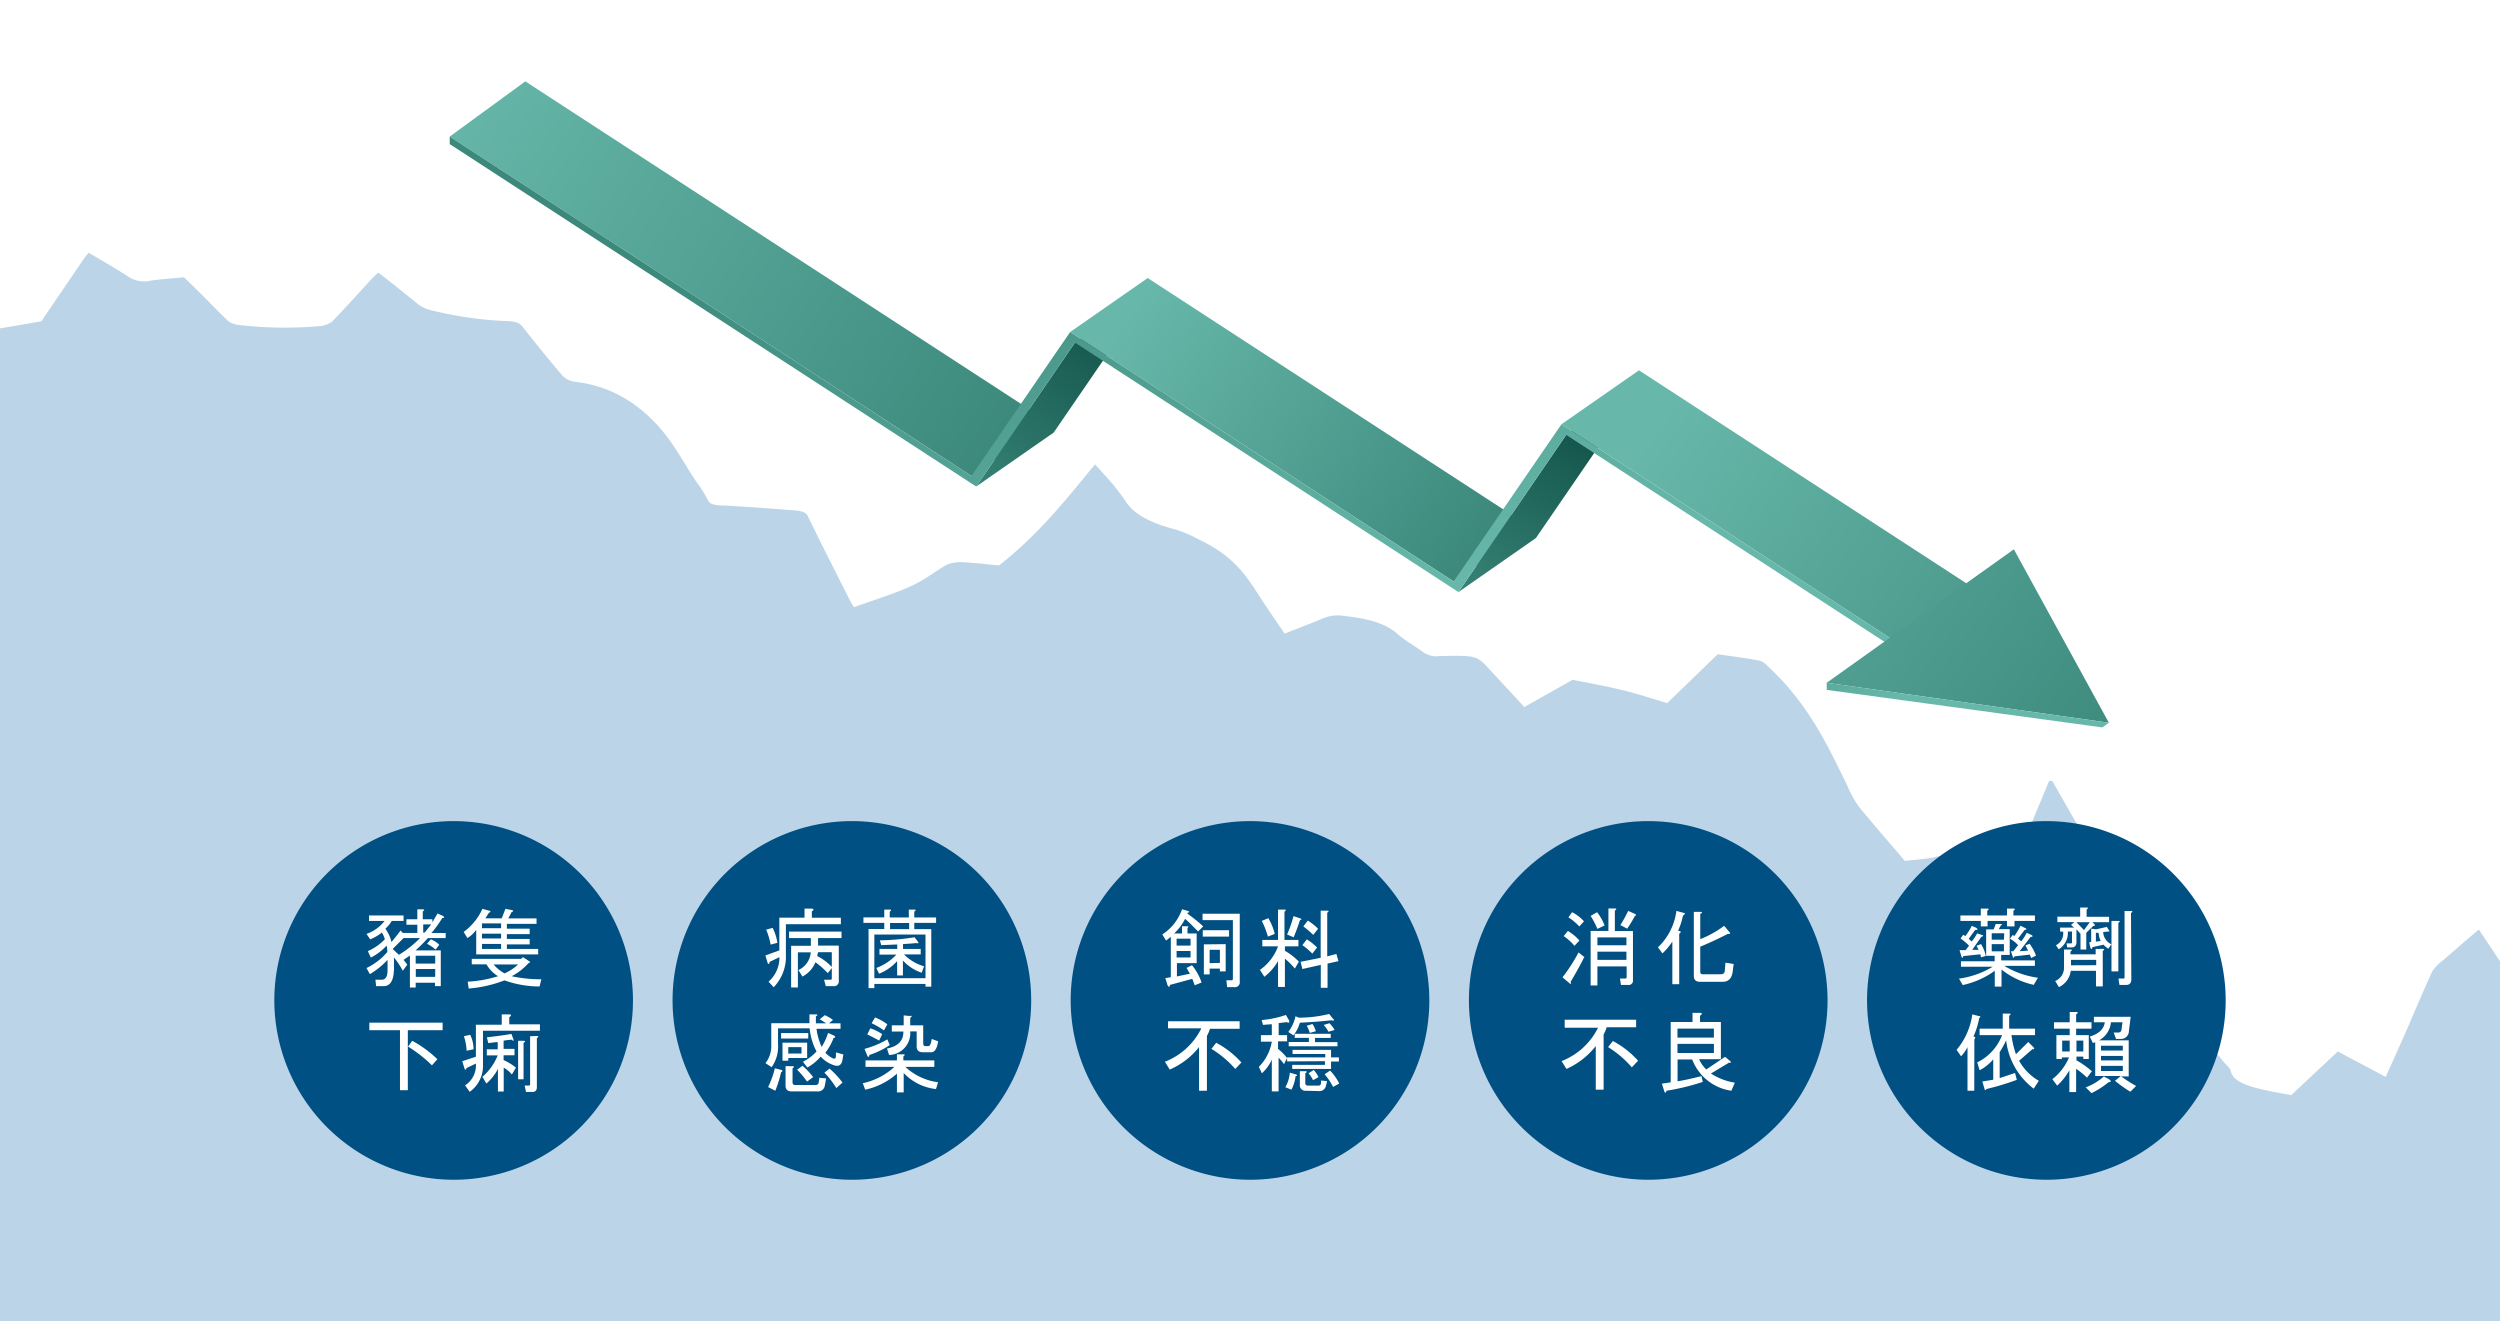 <svg xmlns="http://www.w3.org/2000/svg" xmlns:xlink="http://www.w3.org/1999/xlink" viewBox="0 0 229.2 121.14"><defs><style>.cls-1,.cls-13{fill:#fff;}.cls-2{fill:#bcd4e7;}.cls-10,.cls-11,.cls-12,.cls-13,.cls-2,.cls-3,.cls-4,.cls-5,.cls-6,.cls-7,.cls-8,.cls-9{fill-rule:evenodd;}.cls-3{fill:url(#GradientFill_2);}.cls-4{fill:url(#GradientFill_3);}.cls-5{fill:url(#GradientFill_2-2);}.cls-6{fill:url(#GradientFill_3-2);}.cls-7{fill:#004038;}.cls-8{fill:url(#GradientFill_2-3);}.cls-9{fill:url(#GradientFill_2-4);}.cls-10{fill:url(#GradientFill_2-5);}.cls-11{fill:url(#GradientFill_2-6);}.cls-12{fill:#005083;}</style><linearGradient id="GradientFill_2" x1="41.6" y1="7.3" x2="92.22" y2="41.5" gradientUnits="userSpaceOnUse"><stop offset="0" stop-color="#67b8aa"/><stop offset="1" stop-color="#3c897c"/></linearGradient><linearGradient id="GradientFill_3" x1="81.17" y1="60.55" x2="101.66" y2="29.31" gradientUnits="userSpaceOnUse"><stop offset="0" stop-color="#67b8aa"/><stop offset="0.39" stop-color="#3c897c"/><stop offset="1" stop-color="#12534a"/></linearGradient><linearGradient id="GradientFill_2-2" x1="103.75" y1="28.41" x2="135.38" y2="50.85" xlink:href="#GradientFill_2"/><linearGradient id="GradientFill_3-2" x1="127.29" y1="69.18" x2="145.51" y2="39.15" xlink:href="#GradientFill_3"/><linearGradient id="GradientFill_2-3" x1="151.96" y1="38.87" x2="195.78" y2="71.24" xlink:href="#GradientFill_2"/><linearGradient id="GradientFill_2-4" x1="114.08" y1="58.22" x2="102.61" y2="13.83" xlink:href="#GradientFill_2"/><linearGradient id="GradientFill_2-5" x1="148.26" y1="35.95" x2="195.02" y2="70.49" xlink:href="#GradientFill_2"/><linearGradient id="GradientFill_2-6" x1="179.24" y1="61.87" x2="174.31" y2="49.78" xlink:href="#GradientFill_2"/></defs><title>資產 3</title><g id="圖層_2" data-name="圖層 2"><g id="_h_1" data-name="ϼh 1"><rect class="cls-1" width="229.2" height="121.14"/><path class="cls-2" d="M229.2,88.13l-1.94-2.91c-1.2,1-2.24,1.91-3.25,2.8a4.13,4.13,0,0,0-1,1c-.88,1.9-1.67,3.81-2.5,5.71-.57,1.3-1.16,2.6-1.79,4l-4.39-2.33-4.27,4c-2.58-.49-5.28-.85-5.54-2.2-.06-.31-.47-.61-.71-.91-1-1.32-2.39-2.62-3-4a81.27,81.27,0,0,1-3.33-9.69c-.48-1.73-1.62-3.28-4.71-4.56a1.51,1.51,0,0,1-.72-.55c-.59-1-1.11-2-1.67-3-.74-1.29-1.48-2.59-2.23-3.89h-.29l-4.13,9.93c-.39-.23-.62-.35-.81-.48-1-.69-2.15-1.36-3-2.07a3,3,0,0,0-2.63-.37c-.8.15-1.7.21-2.65.32-1.44-1.7-2.9-3.35-4.24-5a9.94,9.94,0,0,1-1.08-2c-1.83-3.7-3.52-7.42-7.32-10.92a1.49,1.49,0,0,0-.76-.46c-1.2-.22-2.47-.38-3.76-.57l-4.63,4.48c-1.46-.43-2.74-.86-4.14-1.2s-3-.63-4.53-.94l-4.43,2.5-3.19-3.45c-1.18-1.27-1.18-1.29-4.59-1.22a2.11,2.11,0,0,1-1.46-.34c-.78-.58-1.77-1.12-2.42-1.72-1-.87-2.5-1.37-4.8-1.61a3.48,3.48,0,0,0-1.89.17c-1.11.47-2.31.92-3.63,1.44l-1.84-2.72c-1.39-2.07-2.39-4.2-6-5.9a11.71,11.71,0,0,0-2.18-.93c-2.51-.65-3.93-1.53-4.61-2.67a22,22,0,0,0-2.1-2.58c-.2-.24-.44-.48-.65-.71-2.61,3.14-5,6.27-8.8,9.26-1.07-.1-2.19-.24-3.34-.3a3.53,3.53,0,0,0-1.4.21c-1.17.65-2,1.39-3.36,2-1.49.68-3.33,1.24-5.19,1.92-.15-.22-.2-.29-.24-.35-1.34-2.66-2.7-5.32-4-8-.15-.32-.48-.48-1.22-.53-2.16-.16-4.31-.33-6.48-.45-.83,0-1.29-.11-1.45-.47a10.26,10.26,0,0,0-1-1.6c-1.67-2.44-2.66-4.94-5.81-7.22A11.39,11.39,0,0,0,52.68,35a2,2,0,0,1-1.09-.53c-1.28-1.51-2.5-3-3.71-4.55-.22-.27-.5-.45-1.36-.48a34.59,34.59,0,0,1-6.81-.95,3.58,3.58,0,0,1-1.25-.5c-1.26-1-2.45-2-3.78-3-.26.25-.44.4-.59.56-1.21,1.32-2.39,2.64-3.65,3.94a2.21,2.21,0,0,1-1.14.41,36.69,36.69,0,0,1-7.35-.1,2.07,2.07,0,0,1-1-.34c-.85-.8-1.62-1.61-2.43-2.42-.54-.54-1.09-1.07-1.65-1.62-1.1.11-2.09.17-3,.3a2.64,2.64,0,0,1-2-.29c-1.15-.75-2.41-1.47-3.74-2.26-.18.22-.29.33-.37.45L4,29.14c-.08.12-.12.3-.31.33-1.22.22-2.46.43-3.73.64v91H229.2Z"/><polygon class="cls-3" points="48.16 7.46 96.16 38.69 89.06 43.64 41.23 12.52 48.16 7.46"/><polygon class="cls-4" points="98.55 31.41 105.65 26.46 96.6 39.66 89.5 44.6 98.55 31.41"/><polygon class="cls-5" points="98.11 30.44 105.22 25.49 140.37 48.36 133.27 53.31 98.11 30.44"/><polygon class="cls-6" points="143.59 39.87 150.69 34.92 140.81 49.33 133.71 54.28 143.59 39.87"/><polygon class="cls-7" points="175.79 60.13 182.89 55.18 182.57 55.66 175.47 60.6 175.79 60.13"/><polygon class="cls-8" points="143.15 38.9 150.26 33.95 182.89 55.18 175.79 60.13 143.15 38.9"/><polygon class="cls-9" points="41.23 12.52 89.06 43.64 98.11 30.44 133.27 53.31 143.15 38.9 175.79 60.13 175.47 60.6 143.59 39.87 133.71 54.28 98.55 31.41 89.5 44.6 89.12 44.36 41.23 13.21 41.23 12.52"/><polygon class="cls-10" points="184.63 50.36 167.47 62.6 193.34 66.26 184.63 50.36"/><polygon class="cls-11" points="167.47 62.6 167.48 63.25 192.74 66.69 193.34 66.26 167.47 62.6"/><path class="cls-12" d="M41.59,108.16A16.44,16.44,0,1,0,25.15,91.72,16.47,16.47,0,0,0,41.59,108.16Z"/><path class="cls-12" d="M78.09,108.16A16.44,16.44,0,1,0,61.66,91.72,16.47,16.47,0,0,0,78.09,108.16Z"/><path class="cls-12" d="M114.6,108.16A16.44,16.44,0,1,0,98.16,91.72,16.47,16.47,0,0,0,114.6,108.16Z"/><path class="cls-12" d="M151.11,108.16a16.44,16.44,0,1,0-16.44-16.44A16.47,16.47,0,0,0,151.11,108.16Z"/><path class="cls-12" d="M187.61,108.16a16.44,16.44,0,1,0-16.44-16.44A16.47,16.47,0,0,0,187.61,108.16Z"/><path class="cls-13" d="M36.11,89q-.06,1.4-.94,1.41h-.69l-.06-.59H35q.53,0,.53-.88V88a7.26,7.26,0,0,1-1.62,1.31l-.31-.56a5.8,5.8,0,0,0,1.91-1.47,2.74,2.74,0,0,0-.06-.59A5,5,0,0,1,34,87.79l-.28-.59a4.73,4.73,0,0,0,1.56-1.09A1.77,1.77,0,0,0,35,85.5a4.13,4.13,0,0,1-1.06.62l-.34-.5a3.58,3.58,0,0,0,1.66-1.19H33.83v-.5H37v.5H35.92a3.49,3.49,0,0,1-.59.72,3.19,3.19,0,0,1,.56,1.22q.34-.41.84-1.06l.19.22h1.34v-.75h-1v-.5h1v-.91h.5c.17,0,.18.08,0,.19v.72h.88v.28l.47-.81.5.22c.17.13.15.19-.06.19a10.6,10.6,0,0,1-1,1.38h1.31V86H39.23a14.38,14.38,0,0,1-1.13,1.13h2.31v3.28h-.53V90.1H38.11v.44h-.53V87.6L37,88l.34.44-.41.56a7.72,7.72,0,0,0-.81-1.22V89Zm.47-1.47A9.69,9.69,0,0,0,38.51,86H37L36,87V87l.56.53Zm2.91-1.41a2,2,0,0,1,.78.5l-.34.44a3.44,3.44,0,0,0-.78-.53l.34-.41Zm-.56-.62q.34-.41.59-.75h-.72v.75Zm-.81,2.84h1.78v-.72H38.11v.72Zm0,.5v.72h1.78v-.72Z"/><path class="cls-13" d="M44.47,84.19H46l.34-.87.66.13c.08.08.05.13-.09.16l-.31.59h2.59v.5H46.47v.44h2.09v.5H46.47v.44h2.09v.5H46.47V87h2.87v.5H43.66V85.25a2.7,2.7,0,0,1-.81.75l-.34-.56a5.35,5.35,0,0,0,1.72-2.12l.69.19c.08.08.05.13-.09.16l-.34.53ZM42.88,90a11.25,11.25,0,0,0,2.78-.5,3.08,3.08,0,0,1-1.06-1.09H43.25v-.5h4.53l.16-.16.53.34c.17.11.17.17,0,.19a5.53,5.53,0,0,1-1.56,1.22,12.36,12.36,0,0,0,2.72.28l-.16.66a9.59,9.59,0,0,1-3.22-.56,11.66,11.66,0,0,1-3.28.75L42.88,90Zm3.06-5.34H44.19v.44h1.75v-.44Zm0,.94H44.19v.44h1.75v-.44Zm0,.94H44.19V87h1.75v-.44Zm.34,2.69a4.43,4.43,0,0,0,1.22-.81H45.25A3.52,3.52,0,0,0,46.28,89.25Z"/><path class="cls-13" d="M37.79,95.42a10.36,10.36,0,0,1,2.31,1.69l-.5.56a12.56,12.56,0,0,0-2.19-1.72l.38-.53Zm-1.12,4.53v-5.5H33.86v-.69h6.72v.69H37.39v5.5Z"/><path class="cls-13" d="M42.63,99.51a2.18,2.18,0,0,0,1-2l-.87.41c0,.15-.07.18-.16.09l-.22-.72,1.25-.41V93.95H46V93h.69c.21,0,.22.13,0,.25v.66H49.5v.59H44.28v3.13a2.91,2.91,0,0,1-1.22,2.47l-.44-.62Zm1.56-.75a5.22,5.22,0,0,0,1.44-2h-1V96.2h1v-.66c-.29,0-.58.07-.87.09l-.12-.53q1.22-.13,2.25-.31l.19.53c0,.14,0,.16-.16,0a6,6,0,0,0-.75.09v.75h1v.59h-1v.44a4.86,4.86,0,0,1,1.13.69l-.37.63a2.75,2.75,0,0,0-.75-.63v2.19h-.53V98a4.49,4.49,0,0,1-1.06,1.34l-.37-.63Zm-1.06-3.84a2.82,2.82,0,0,1,.28,1.28l-.63.13A4.83,4.83,0,0,0,42.53,95l.59-.13Zm6.09.06c.17,0,.18.08,0,.19v4.5c0,.29-.14.44-.41.44h-.59l-.12-.59h.37a.11.11,0,0,0,.13-.12V95ZM48,95.42c.17,0,.18.08,0,.19v3.34H47.5V95.42Z"/><path class="cls-13" d="M106.81,89.68l.53-.09V85.89l-.44.34-.34-.56a4.53,4.53,0,0,0,1.81-2.31l.56.16c.15.08.13.13-.06.16l0,.09a14.06,14.06,0,0,1,1.44,1.16l-.47.47q-.72-.75-1.19-1.16a4.91,4.91,0,0,1-1,1.34h.72v-.66h.5c.12,0,.13.06,0,.13v.53h.84V88.3h-1.81v1.22l1.19-.25-.31-.53.5-.25a4.93,4.93,0,0,1,.88,1.59l-.63.25-.22-.59-2.06.56c0,.23-.11.23-.22,0l-.19-.62Zm5.62.19h.47a.11.11,0,0,0,.13-.12V84.36h-2.78v-.59h3.41V90a.44.44,0,0,1-.5.5h-.66l-.06-.59Zm.25-4.59v.59h-2.41v-.59Zm-.84,3V87.08h-.94V88.3Zm.53-1.72v2.5h-.53V88.8h-.94v.53h-.53V86.58Zm-3.22.63h-1.28v.59h1.28v-.59Zm0-.5v-.63h-1.28v.63Z"/><path class="cls-13" d="M115.51,88.92a4.52,4.52,0,0,0,1.66-2.16h-1.44v-.59h1.44V83.39h.59q.25,0,0,.19v2.59h1.28v.59H117.8v.41a5.44,5.44,0,0,1,1.28,1l-.37.63a6.21,6.21,0,0,0-.91-.91v2.59h-.63V88.11a4.91,4.91,0,0,1-1.25,1.44l-.41-.63ZM118,85.68a12,12,0,0,0,.59-1.69l.66.22c.1.08.08.13-.06.13q-.31.94-.59,1.59l-.59-.25Zm-1.72-1.5a5.17,5.17,0,0,1,.59,1.44l-.63.25a7.26,7.26,0,0,0-.56-1.44l.59-.25Zm5.4-.69q.25,0,0,.19v4l.84-.22.19.66-1,.22v2.22h-.62V88.46l-1.69.38-.16-.66,1.84-.37V83.49Zm-1.78.91a4.6,4.6,0,0,1,.94.75l-.44.56a11.64,11.64,0,0,0-.91-.78l.41-.53Zm-.09,1.72a5,5,0,0,1,.94.75l-.44.56a5.73,5.73,0,0,0-.91-.78Z"/><path class="cls-13" d="M113.25,98a9.35,9.35,0,0,0-2.19-1.84l.44-.56a8.33,8.33,0,0,1,2.31,1.81l-.56.59Zm-6.16-4.37h6.56v.69h-2.72a3.44,3.44,0,0,1-.28.66V100h-.72V96a7,7,0,0,1-2.69,2.06l-.44-.72a6.27,6.27,0,0,0,3.34-3.06h-3.06Z"/><path class="cls-13" d="M119.73,100a.5.5,0,0,1-.56-.56V98.21h.5c.17,0,.18.08,0,.19v.91c0,.15.09.22.28.22h.91a.23.23,0,0,0,.25-.22l0-.25.56.06-.12.47a.6.6,0,0,1-.66.44Zm-1.59-4.47H120v-.38H118.7v-.37H122v.38h-1.44v.38h2.06v.38h-4.47v-.37Zm-.09-.06h-.88v.69A4.72,4.72,0,0,1,118,97l-.28.56a4.85,4.85,0,0,0-.5-.59v3.09h-.62V97.15a3.87,3.87,0,0,1-.91,1.25l-.28-.59a4.26,4.26,0,0,0,1.19-2.31h-1V94.9h1v-1l-.81.06-.12-.44a9.24,9.24,0,0,0,2.22-.47l.31.53c0,.19,0,.23-.25.13l-.72.09V94.9H118v.59Zm2.28-1.59a2.71,2.71,0,0,1,.31.66l-.56.16a2.61,2.61,0,0,0-.28-.66l.53-.16Zm1.91-.47c.13.15.06.19-.19.13q-1.47.16-2.88.22a3.2,3.2,0,0,1-.59,1.16l-.47-.31a3.56,3.56,0,0,0,.66-1.44l.31.13a11.66,11.66,0,0,0,2.78-.34l.37.47ZM118,97.31v-.37h3.5v-.31h-3v-.38h3.53v.69h.72v.38h-.72V98h-3.56v-.37h3v-.34Zm.78,1.34a3.58,3.58,0,0,1-.38,1.25l-.56-.22a3.19,3.19,0,0,0,.41-1.34l.56.16c.15.06.14.11,0,.16Zm3.44,1a5.88,5.88,0,0,0-.78-1.16l.5-.34a4.52,4.52,0,0,1,.84,1.19l-.56.31Zm-1.78-1.56a2.58,2.58,0,0,1,.44.66l-.5.28a2.9,2.9,0,0,0-.41-.63l.47-.31Zm1.44-4.28a2.24,2.24,0,0,1,.47.62l-.56.16a2.37,2.37,0,0,0-.44-.62Z"/><path class="cls-13" d="M74.43,83.3q.31.06,0,.25v.59h2.66v.59H72.05v2.84a4,4,0,0,1-1.12,2.94L70.46,90a2.94,2.94,0,0,0,1-2.25l-.91.44c0,.19-.07.23-.16.13l-.22-.72,1.28-.47v-3h2.31V83.3Zm-1.22,5.63a1.94,1.94,0,0,0,1.12-1.62H73.15v3.22h-.62V86.71h1.81V86h-2v-.59h4.81V86H75v.69H76.9v3.22a.44.44,0,0,1-.5.5h-.69l-.16-.59h.59a.11.11,0,0,0,.12-.13v-.94l-.37.47a7.57,7.57,0,0,0-1.13-1,2.58,2.58,0,0,1-1.19,1.31l-.37-.59Zm-2.38-3.87a4.33,4.33,0,0,1,.44,1.38l-.62.16a6.17,6.17,0,0,0-.41-1.37l.59-.16Zm4.09,2.59a4.79,4.79,0,0,1,1.34,1V87.3H75Z"/><path class="cls-13" d="M80.66,86.21a22.32,22.32,0,0,0,3.19-.28l.28.37q.19.25-.12.16-.59.06-1.22.09V87h1.62v.5H82.88a4.24,4.24,0,0,0,1.84,1.09l-.22.59a4.09,4.09,0,0,1-1.72-1.12v1.37h-.53V88.11a4.39,4.39,0,0,1-1.66,1.16l-.25-.53a4.67,4.67,0,0,0,1.84-1.22H80.63V87h1.63v-.41l-1.47.06-.13-.47Zm-.5-.53v4h4.69v-4Zm3.72-.5h1.5v5.28h-.53v-.25H80.16v.38h-.53V85.17h1.44v-.56H79.16v-.5h1.91v-.72h.5q.25,0,0,.19v.53h1.75v-.72h.5q.25,0,0,.19v.53h2v.5h-2v.56Zm-2.28,0h1.75v-.56H81.6Z"/><path class="cls-13" d="M77.33,96.59l-.09.56c-.08.5-.35.67-.81.5a2.75,2.75,0,0,1-1.19-.78,4.49,4.49,0,0,1-1.22,1l-.41-.53a4.28,4.28,0,0,0,1.25-.94,5.66,5.66,0,0,1-.63-2.12H71.33v1.47a3.22,3.22,0,0,1-.59,2.09l-.56-.37a2.55,2.55,0,0,0,.53-1.66v-2h3.5l0-.81h.59q.28,0,0,.19l0,.63h.94c-.14-.1-.34-.23-.59-.37l.47-.38a4,4,0,0,1,.75.44l-.37.31h1.06v.5H74.86a5.48,5.48,0,0,0,.47,1.66,5.62,5.62,0,0,0,.59-1.28l.56.25c.14.1.12.18-.06.22a5,5,0,0,1-.75,1.34,2.08,2.08,0,0,0,.72.53c.15.06.23,0,.25-.22l0-.34.66.19Zm-5.66,1.5c.1.06.08.13-.06.22a10.67,10.67,0,0,1-.53,1.69l-.66-.34a8.37,8.37,0,0,0,.62-1.72l.62.16Zm5,1.66a8,8,0,0,0-1.09-1.41l.47-.37a7.86,7.86,0,0,1,1.19,1.28l-.56.5Zm-3.12-2.06a6.66,6.66,0,0,1,1,1.06l-.56.41a7.79,7.79,0,0,0-.91-1.09l.5-.37ZM74,95.59V97H72.27v.25h-.53V95.59Zm-2.34-.88h2.44v.5H71.61v-.5Zm.66,1.88h1.16V96H72.27v.63Zm.34,1.16c.17,0,.18.08,0,.19v1.28c0,.17.07.25.22.25h1.9a.25.25,0,0,0,.28-.25l.06-.41.62.06-.12.66a.63.63,0,0,1-.72.53H72.58q-.56,0-.56-.53V97.74Z"/><path class="cls-13" d="M85.79,99.84a4.73,4.73,0,0,1-2.94-1.47v1.78h-.62V98.43a6.31,6.31,0,0,1-2.91,1.47l-.22-.59A6.18,6.18,0,0,0,82,97.81H79.35v-.59h2.88v-.56h.59q.25,0,0,.19v.37h2.84v.59H83a5.43,5.43,0,0,0,3,1.41l-.19.63Zm-2.34-6.72c.17,0,.18.08,0,.19V94h1.19v1.66c0,.17.07.25.22.25h.25q.22,0,.31-.66l.59.22q-.16,1-.63,1H84.6c-.37,0-.56-.18-.56-.53V94.56h-.59a2,2,0,0,1-1.94,2.16l-.19-.59q1.53-.31,1.5-1.56H81.76V94h1.09v-.91l.59.06Zm-3.22.16a4.66,4.66,0,0,1,1.12.63l-.31.56a6.92,6.92,0,0,0-1.13-.66l.31-.53Zm-.44,1a4.09,4.09,0,0,1,1.09.53l-.28.59c-.42-.23-.78-.42-1.09-.56l.28-.56Zm1.78,1.53a7.15,7.15,0,0,1-1.87.91c0,.17-.07.21-.16.13l-.28-.69a8.35,8.35,0,0,0,2.09-.87Z"/><path class="cls-13" d="M185,86.05l.31.25a4.83,4.83,0,0,0,.5-.78l.41.19c.19.1.17.17-.06.19l-1,1.31.78-.06-.25-.47.38-.16a4.3,4.3,0,0,1,.59,1.09l-.44.22-.13-.31-1.41.16c-.06.17-.11.18-.16,0l-.16-.47h.22l.44-.56a3.15,3.15,0,0,0-.75-.59l.25-.34.16.09a6.1,6.1,0,0,0,.56-.94l.38.19c.23.1.22.17,0,.19l-.59.78ZM180,87.64q-.09.34-.19,0l-.16-.53h.56l.31-.41a5.2,5.2,0,0,0-.78-.66l.25-.34.19.12a4.88,4.88,0,0,0,.59-.94l.37.16c.23.15.21.22-.06.22l-.59.81.28.25a5.79,5.79,0,0,0,.5-.75l.38.13q.34.09,0,.19l-.84,1.19.59,0-.19-.37.41-.16a3.47,3.47,0,0,1,.44,1.09l-.44.13-.06-.28-1.53.16Zm6.5,2.66a7.2,7.2,0,0,1-3-1.41v1.56h-.62V89a7.71,7.71,0,0,1-2.94,1.31l-.34-.59a8.08,8.08,0,0,0,3.09-1.09h-2.91v-.5h3.09v-.5h-.78V85.21h.69l.19-.5.47,0c.13,0,.13.08,0,.13l-.19.34h1v2.37h-.78v.5h3.09v.5h-2.81a8.11,8.11,0,0,0,3.09,1.09l-.37.62Zm-1.81-6.37h1.87v.5h-1.87v.5H184v-.5h-1.78v.5h-.62v-.5h-1.87v-.5h1.87V83.3h.59c.17,0,.18.08,0,.19v.44H184V83.3h.59c.17,0,.18.08,0,.19v.44Zm-.94,2.63H182.6v.66h1.12v-.66Zm0-1H182.6v.59h1.12Z"/><path class="cls-13" d="M189.87,86.49a.08.08,0,0,0,.09-.09v-1h-.38a1.75,1.75,0,0,1-.84,1.63l-.25-.37a1.23,1.23,0,0,0,.66-1.25h-.28v-.37h1.28l-.28-.25.31-.25h-1.56v-.5h2.09v-.84h.59q.25,0,0,.19v.66h2.06v.5h-1.53l.16.16q.19.16-.09.19l-.63.62v1.53h-.53V85.61l-.37-.41v1.16c0,.33-.15.5-.44.5h-.41l-.06-.37Zm2.91.5c.17,0,.18.08,0,.19v3.25h-.62V89h-2.31a1.92,1.92,0,0,1-1.09,1.5l-.34-.56a1.32,1.32,0,0,0,.81-1.25V87.05h.59c.17,0,.18.08,0,.19v.25h2.31V87Zm-1.06-.63V85.14l.44.06,1-.22.25.41-.59.06a1.29,1.29,0,0,0,.75,1.12l-.28.41a2.1,2.1,0,0,1-.44-.37l-1,.22c-.08.23-.16.22-.22,0l-.09-.44Zm.87-.09a2.19,2.19,0,0,1-.19-.75h-.25v.81l.44-.06Zm-1-1.72h-1.22l.69.72.53-.72Zm.59,3.94V88h-2.31v.5Zm1.44-4.06h.59q.25,0,0,.19v4.44h-.63V84.43Zm1.78,5.34c0,.35-.16.53-.47.53h-.62l-.09-.59h.47a.08.08,0,0,0,.09-.09V83.52h.59q.25,0,0,.19Z"/><path class="cls-13" d="M183.92,95.37a7.75,7.75,0,0,1-.59,1.09v2.38l1.41-.47.16.63a23.23,23.23,0,0,1-2.78.84q-.09.16-.16.06l-.22-.75,1-.16V97.12a4.07,4.07,0,0,1-1.25,1l-.22-.72a4.59,4.59,0,0,0,2.28-2.5h-2.06v-.59h2.12V92.93h.59c.17,0,.18.08,0,.19v1.19h2.37v.59h-2.16a9,9,0,0,0,.41,1.75l1.13-1.12.47.47c.13.15.09.21-.09.19l-1.22,1.06a4.89,4.89,0,0,0,1.81,1.84l-.47.72a6.49,6.49,0,0,1-2.53-4.44ZM181,100h-.62v-4a3.33,3.33,0,0,1-.59.84l-.41-.59A6.39,6.39,0,0,0,180.82,93l.63.16q.22,0,0,.19a7,7,0,0,1-.53,1.69c.19,0,.22.08.09.25Z"/><path class="cls-13" d="M194.47,98.68a11.56,11.56,0,0,0,1.37.88l-.53.53a13,13,0,0,1-1.41-1l.53-.44h-2.34V95.56l-.22.06-.28-.59q1.25-.37,1.38-1.31h-1v-.5h3.37l-.16,1.28a.73.73,0,0,1-.78.75H194l-.22-.59h.41a.28.28,0,0,0,.31-.28l.09-.66h-1.06a2.1,2.1,0,0,1-1.09,1.66h2.72v3.31Zm-5.41-1.59h-.53V94.9h1.22v-.59h-1.44v-.59h1.44v-.94h.59c.19,0,.2.09,0,.22v.72h1.41v.59h-1.41v.59h1.16v2.19H191v-.22h-.63v.34a8.17,8.17,0,0,1,1.41,1l-.44.59a7.33,7.33,0,0,0-1-.81v2.13h-.62v-2a5.58,5.58,0,0,1-1.12,1.41l-.44-.59a5,5,0,0,0,1.53-2h-.66v.22ZM193.4,99c.19.1.16.18-.09.22a8.06,8.06,0,0,1-1.56,1l-.53-.53a5.25,5.25,0,0,0,1.66-1l.53.28Zm-.78-1.28v.47h2v-.47Zm0-1.41h2v-.44h-2v.44Zm2,.91v-.41h-2v.41ZM191,95.4h-.63v1H191v-1Zm-1.25,1v-1h-.69v1Z"/><path class="cls-13" d="M145.24,87.76Q144.61,89,144,90q.06.31-.09.16l-.66-.56a15.19,15.19,0,0,0,1.47-2.28l.56.44Zm3.31-2.94a11.43,11.43,0,0,0,.72-1.31l.63.28c.14.1.13.16,0,.16a10.9,10.9,0,0,1-.72,1.19l-.59-.31Zm-4.19,1.91a4.87,4.87,0,0,0-1-.91l.38-.47a4.1,4.1,0,0,1,1.06.88l-.47.5Zm4.75,1.87h-2.66v1.75h-.62v-5h1.63V83.29h.59c.17,0,.18.08,0,.19v1.88h1.66v4.5a.39.39,0,0,1-.44.44h-.66l-.09-.59H149a.11.11,0,0,0,.13-.12v-1Zm-2.66-3.44a8,8,0,0,0-.62-1.19l.59-.34a4.71,4.71,0,0,1,.69,1.22l-.66.31Zm0,.78v.72h2.66v-.72Zm0,2.06h2.66v-.75h-2.66V88Zm-1.66-3.06a5,5,0,0,0-1-.84l.34-.47a3.73,3.73,0,0,1,1.09.84Z"/><path class="cls-13" d="M152,86.85a5.55,5.55,0,0,0,1.69-3.34l.69.19c.15,0,.11.12-.09.25a6.15,6.15,0,0,1-.44,1.37l.19.06c.08.06.05.14-.09.22v4.63h-.63V86.32a5.6,5.6,0,0,1-.91,1.09l-.41-.56Zm6.94,1.53-.09.72q-.13.91-.91.91h-2.09q-.56,0-.56-.53V83.6h.59c.21,0,.22.08,0,.19V86.1a9.35,9.35,0,0,0,2.19-1.22l.47.56q.22.19-.16.19-1.34.69-2.5,1.16v2.28c0,.17.07.25.22.25h1.66q.34,0,.37-.31l.06-.75Z"/><path class="cls-13" d="M149.61,97.86A9.34,9.34,0,0,0,147.43,96l.44-.56a8.32,8.32,0,0,1,2.31,1.81l-.56.59Zm-6.16-4.37H150v.69H147.3a3.43,3.43,0,0,1-.28.66v5.06h-.72v-4A7,7,0,0,1,143.61,98l-.44-.72a6.27,6.27,0,0,0,3.34-3.06h-3.06Z"/><path class="cls-13" d="M158.73,100a4.53,4.53,0,0,1-3.59-2.87h-1.34v2q.66-.09,2.19-.47l.12.53a21.16,21.16,0,0,1-3.34.81c0,.17-.07.21-.16.13l-.25-.78.81-.12V93.7h2v-.84h.69c.21,0,.22.13,0,.25v.59h1.91v3.41h-2a3.19,3.19,0,0,0,.66.94l1.72-1.16.5.41c.08.12,0,.17-.13.12l-1.66,1a5.61,5.61,0,0,0,2.19.84l-.31.72Zm-4.94-4.87h3.34V94.3h-3.34v.81Zm0,1.41h3.34V95.7h-3.34Z"/></g></g></svg>